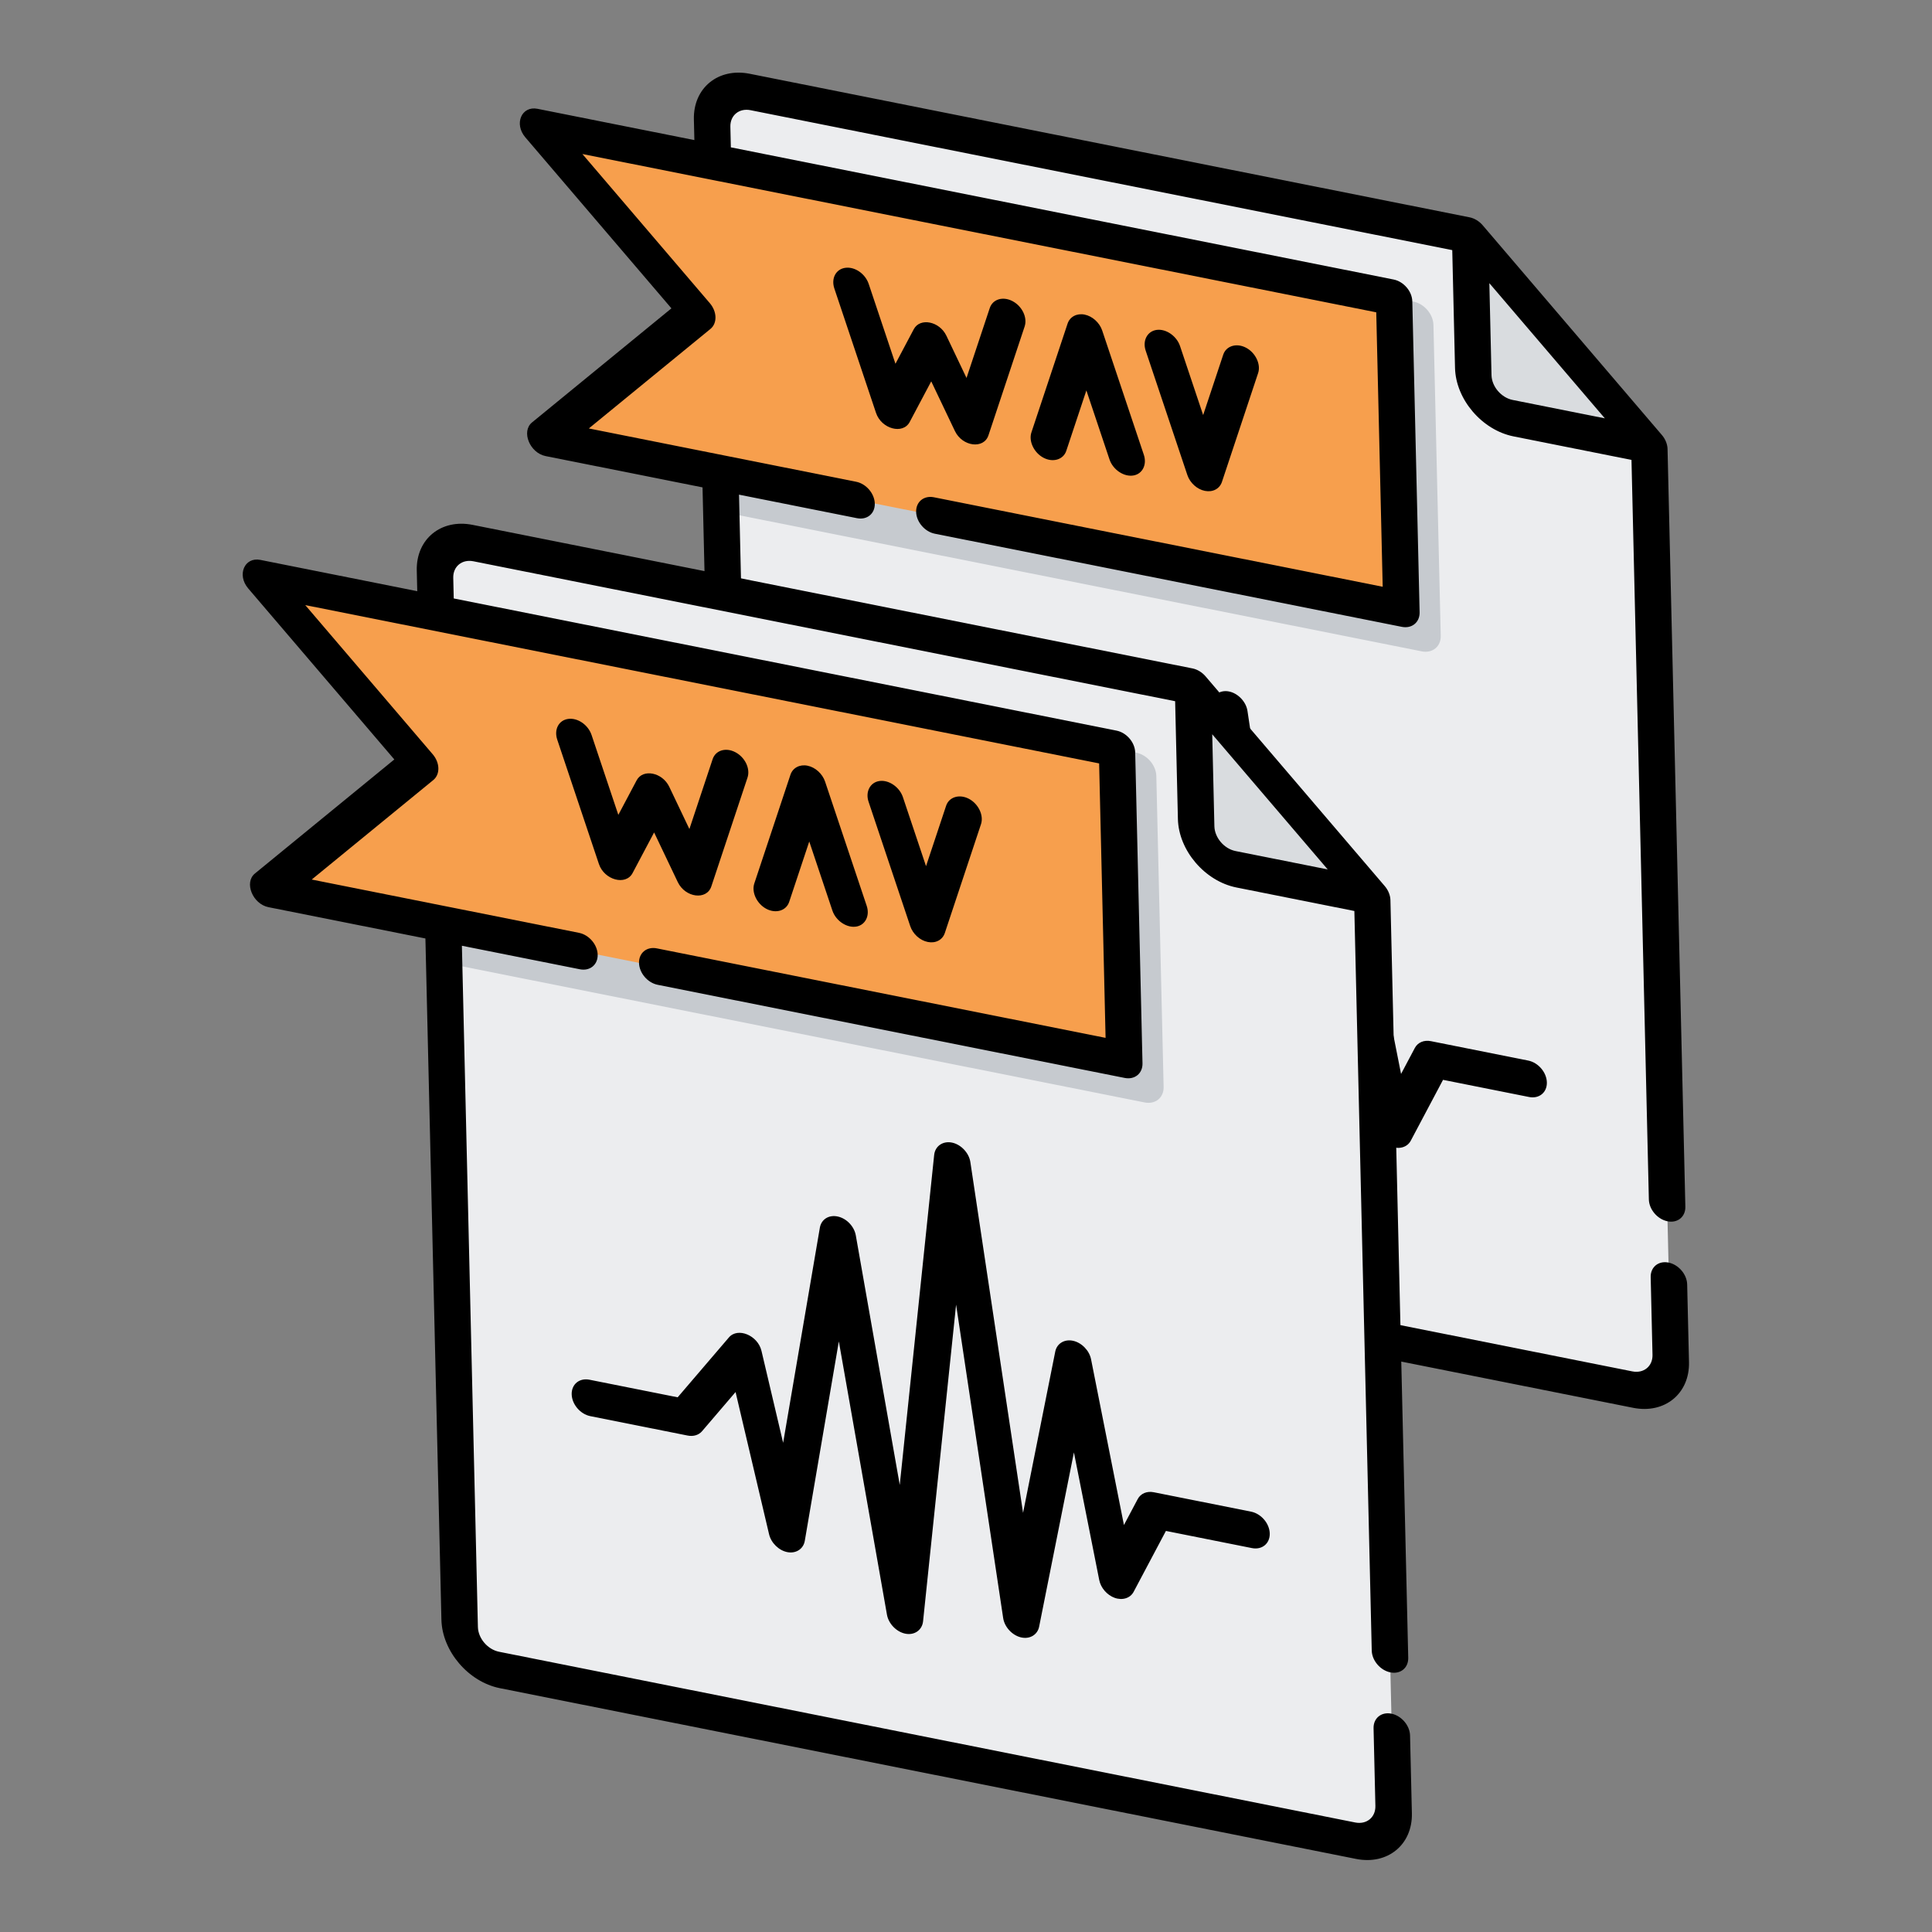 <?xml version="1.0" encoding="UTF-8" standalone="no"?>
<!-- Uploaded to: SVG Repo, www.svgrepo.com, Generator: SVG Repo Mixer Tools -->

<svg
   height="800"
   width="800"
   version="1.1"
   id="Layer_1"
   viewBox="0 0 512 512"
   xml:space="preserve"
   xmlns="http://www.w3.org/2000/svg"
   xmlns:svg="http://www.w3.org/2000/svg"><rect x="0" y="0" width="512" height="512" fill="#808080" stroke="none"/><defs
   id="defs8" />









<g
   id="g11"
   transform="matrix(0.682,0.136,0.016,0.681,93.518,-41.61)"><path
     style="display:inline;fill:#ecedef;stroke-width:0.884"
     d="m 152.804,66.38 c -8.352,0 -15.122,6.769 -15.122,15.122 V 489.79 c 0,8.352 6.769,15.122 15.122,15.122 h 332.68 c 8.352,0 15.122,-6.769 15.122,-15.122 V 134.428 L 432.558,66.38 Z"
     id="path1" /><path
     style="display:inline;fill:#d9dcdf;stroke-width:0.884"
     d="m 447.678,134.428 h 52.926 L 432.557,66.38 v 52.926 c -8.8e-4,8.35 6.77,15.122 15.122,15.122 z"
     id="path2" /><path
     style="display:inline;fill:#c6cacf;stroke-width:0.884"
     d="M 409.875,232.72 H 137.683 V 96.623 H 409.875 c 4.175,0 7.561,3.386 7.561,7.561 v 120.974 c 0,4.176 -3.386,7.562 -7.561,7.562 z"
     id="path3" /><polygon
     style="display:inline;fill:#f79f4d"
     points="80.67,110.63 12.261,42.221 388.512,42.221 388.512,179.04 12.261,179.04 "
     id="polygon3"
     transform="matrix(0.884,0,0,0.884,58.793,59.292)" /><path
     d="m 500.605,436.392 c 3.915,0 7.089,-3.173 7.089,-7.089 V 134.428 c 0,-1.857 -0.762,-3.699 -2.075,-5.012 L 437.571,61.369 c -1.316,-1.314 -3.157,-2.077 -5.014,-2.077 H 152.804 c -12.247,0 -22.21,9.963 -22.21,22.21 v 8.034 H 69.634 c -6.178,0 -9.386,7.726 -5.013,12.1 l 55.475,55.475 -55.475,55.474 c -4.373,4.374 -1.166,12.1 5.013,12.1 h 60.96 v 265.104 c 0,12.247 9.963,22.21 22.21,22.21 h 332.68 c 12.247,0 22.21,-9.963 22.21,-22.21 v -30.244 c 0,-3.914 -3.172,-7.089 -7.089,-7.089 -3.916,0 -7.089,3.173 -7.089,7.089 v 30.244 c 0,4.43 -3.604,8.034 -8.034,8.034 H 152.804 c -4.43,0 -8.034,-3.604 -8.034,-8.034 v -265.104 h 45.838 c 3.915,0 7.089,-3.173 7.089,-7.089 0,-3.915 -3.172,-7.089 -7.089,-7.089 H 86.747 l 48.387,-48.387 c 2.768,-2.768 2.768,-7.257 0,-10.024 L 86.747,103.712 H 395.225 v 106.798 h -174.373 c -3.915,0 -7.089,3.173 -7.089,7.089 0,3.915 3.172,7.089 7.089,7.089 h 181.462 c 3.915,0 7.089,-3.173 7.089,-7.089 V 96.623 c 0,-3.914 -3.172,-7.089 -7.089,-7.089 H 144.77 v -8.034 c 0,-4.43 3.604,-8.034 8.034,-8.034 h 272.665 v 45.838 c 0,12.247 9.963,22.21 22.21,22.21 h 45.838 v 287.786 c 0,3.917 3.172,7.09 7.089,7.09 z M 447.679,127.339 c -4.43,0 -8.034,-3.604 -8.034,-8.034 V 83.492 l 43.846,43.847 z"
     id="path4"
     style="display:inline;stroke-width:0.884" /><path
     d="m 326.704,186.882 c 3.051,0 5.761,-1.952 6.724,-4.846 l 15.122,-45.365 c 1.221,-3.664 -0.819,-7.746 -4.483,-8.967 -3.665,-1.221 -7.745,0.82 -8.967,4.484 l -8.396,25.191 -8.397,-25.191 c -1.222,-3.665 -5.301,-5.706 -8.967,-4.484 -3.664,1.222 -5.704,5.301 -4.483,8.967 l 15.122,45.365 c 0.965,2.893 3.674,4.846 6.725,4.846 z"
     id="path5"
     style="display:inline;stroke-width:0.884" /><path
     d="m 272.942,182.035 8.397,-25.191 8.397,25.191 c 1.272,3.815 5.6,5.82 9.34,4.346 3.454,-1.361 5.281,-5.313 4.11,-8.83 l -15.122,-45.365 c -0.953,-2.862 -3.708,-4.846 -6.724,-4.846 -3.017,0 -5.771,1.985 -6.724,4.846 l -15.122,45.365 c -1.221,3.664 0.819,7.746 4.483,8.967 3.663,1.221 7.743,-0.82 8.965,-4.483 z"
     id="path6"
     style="display:inline;stroke-width:0.884" /><path
     d="m 212.07,182.963 8.782,-17.563 8.782,17.563 c 2.768,5.538 11.11,4.936 13.064,-0.928 l 15.122,-45.365 c 1.238,-3.715 -0.768,-7.728 -4.483,-8.967 -3.717,-1.237 -7.729,0.769 -8.967,4.484 l -9.71,29.13 -7.468,-14.938 c -2.562,-5.122 -10.119,-5.122 -12.679,0 l -7.468,14.938 -9.71,-29.13 c -1.239,-3.715 -5.251,-5.723 -8.967,-4.484 -3.715,1.238 -5.721,5.252 -4.483,8.967 l 15.122,45.365 c 1.953,5.865 10.296,6.464 13.064,0.928 z"
     id="path7"
     style="display:inline;stroke-width:0.884" /><path
     d="m 183.52,391.498 c 0,3.914 3.172,7.089 7.089,7.089 h 37.805 c 2.231,0 4.333,-1.05 5.67,-2.836 l 13.435,-17.915 11.779,53.004 c 0.722,3.249 3.712,5.601 7.037,5.55 3.325,-0.051 6.236,-2.515 6.848,-5.781 l 15.117,-80.625 16.281,103.106 c 0.545,3.447 3.628,6.034 7.116,5.982 3.486,-0.052 6.487,-2.752 6.919,-6.209 l 15.799,-126.389 15.504,118.867 c 0.44,3.38 3.334,6.025 6.74,6.165 3.404,0.14 6.505,-2.266 7.219,-5.597 l 15.182,-70.847 8.719,47.948 c 0.531,2.921 2.909,5.253 5.839,5.728 3.027,0.491 6.104,-1.082 7.475,-3.826 l 13.163,-26.325 h 33.423 c 3.915,0 7.089,-3.173 7.089,-7.089 0,-3.914 -3.172,-7.089 -7.089,-7.089 h -37.805 c -2.685,0 -5.14,1.517 -6.34,3.919 l -5.612,11.223 -11.319,-62.248 c -0.602,-3.312 -3.555,-5.789 -6.919,-5.82 -3.322,-0.03 -6.291,2.357 -6.986,5.602 l -14.05,65.571 -17.357,-133.05 c -0.455,-3.49 -3.518,-6.176 -7.038,-6.172 -3.526,0.004 -6.586,2.711 -7.024,6.21 l -16.465,131.722 -14.866,-94.145 c -0.538,-3.407 -3.451,-5.932 -6.9,-5.982 -3.444,-0.05 -6.433,2.391 -7.068,5.781 l -16.305,86.957 -7.614,-34.261 c -1.287,-5.785 -9.025,-7.466 -12.59,-2.715 l -20.556,27.407 h -34.26 c -3.914,-8.8e-4 -7.087,3.173 -7.087,7.088 z"
     id="path8"
     style="display:inline;stroke-width:0.884" /></g><g
   id="g16"
   transform="matrix(0.682,0.136,0.016,0.681,20.079,77.935)"><path
     style="display:inline;fill:#ecedef;stroke-width:0.884"
     d="m 152.804,66.38 c -8.352,0 -15.122,6.769 -15.122,15.122 V 489.79 c 0,8.352 6.769,15.122 15.122,15.122 h 332.68 c 8.352,0 15.122,-6.769 15.122,-15.122 V 134.428 L 432.558,66.38 Z"
     id="path9" /><path
     style="display:inline;fill:#d9dcdf;stroke-width:0.884"
     d="m 447.678,134.428 h 52.926 L 432.557,66.38 v 52.926 c -8.8e-4,8.35 6.77,15.122 15.122,15.122 z"
     id="path10" /><path
     style="display:inline;fill:#c6cacf;stroke-width:0.884"
     d="M 409.875,232.72 H 137.683 V 96.623 H 409.875 c 4.175,0 7.561,3.386 7.561,7.561 v 120.974 c 0,4.176 -3.386,7.562 -7.561,7.562 z"
     id="path11" /><polygon
     style="display:inline;fill:#f79f4d"
     points="388.512,42.221 388.512,179.04 12.261,179.04 80.67,110.63 12.261,42.221 "
     id="polygon11"
     transform="matrix(0.884,0,0,0.884,58.793,59.292)" /><path
     d="m 500.605,436.392 c 3.915,0 7.089,-3.173 7.089,-7.089 V 134.428 c 0,-1.857 -0.762,-3.699 -2.075,-5.012 L 437.571,61.369 c -1.316,-1.314 -3.157,-2.077 -5.014,-2.077 H 152.804 c -12.247,0 -22.21,9.963 -22.21,22.21 v 8.034 H 69.634 c -6.178,0 -9.386,7.726 -5.013,12.1 l 55.475,55.475 -55.475,55.474 c -4.373,4.374 -1.166,12.1 5.013,12.1 h 60.96 v 265.104 c 0,12.247 9.963,22.21 22.21,22.21 h 332.68 c 12.247,0 22.21,-9.963 22.21,-22.21 v -30.244 c 0,-3.914 -3.172,-7.089 -7.089,-7.089 -3.916,0 -7.089,3.173 -7.089,7.089 v 30.244 c 0,4.43 -3.604,8.034 -8.034,8.034 H 152.804 c -4.43,0 -8.034,-3.604 -8.034,-8.034 v -265.104 h 45.838 c 3.915,0 7.089,-3.173 7.089,-7.089 0,-3.915 -3.172,-7.089 -7.089,-7.089 H 86.747 l 48.387,-48.387 c 2.768,-2.768 2.768,-7.257 0,-10.024 L 86.747,103.712 H 395.225 v 106.798 h -174.373 c -3.915,0 -7.089,3.173 -7.089,7.089 0,3.915 3.172,7.089 7.089,7.089 h 181.462 c 3.915,0 7.089,-3.173 7.089,-7.089 V 96.623 c 0,-3.914 -3.172,-7.089 -7.089,-7.089 H 144.77 v -8.034 c 0,-4.43 3.604,-8.034 8.034,-8.034 h 272.665 v 45.838 c 0,12.247 9.963,22.21 22.21,22.21 h 45.838 v 287.786 c 0,3.917 3.172,7.09 7.089,7.09 z M 447.679,127.339 c -4.43,0 -8.034,-3.604 -8.034,-8.034 V 83.492 l 43.846,43.847 z"
     id="path12"
     style="display:inline;stroke-width:0.884" /><path
     d="m 326.704,186.882 c 3.051,0 5.761,-1.952 6.724,-4.846 l 15.122,-45.365 c 1.221,-3.664 -0.819,-7.746 -4.483,-8.967 -3.665,-1.221 -7.745,0.82 -8.967,4.484 l -8.396,25.191 -8.397,-25.191 c -1.222,-3.665 -5.301,-5.706 -8.967,-4.484 -3.664,1.222 -5.704,5.301 -4.483,8.967 l 15.122,45.365 c 0.965,2.893 3.674,4.846 6.725,4.846 z"
     id="path13"
     style="display:inline;stroke-width:0.884" /><path
     d="m 272.942,182.035 8.397,-25.191 8.397,25.191 c 1.272,3.815 5.6,5.82 9.34,4.346 3.454,-1.361 5.281,-5.313 4.11,-8.83 l -15.122,-45.365 c -0.953,-2.862 -3.708,-4.846 -6.724,-4.846 -3.017,0 -5.771,1.985 -6.724,4.846 l -15.122,45.365 c -1.221,3.664 0.819,7.746 4.483,8.967 3.663,1.221 7.743,-0.82 8.965,-4.483 z"
     id="path14"
     style="display:inline;stroke-width:0.884" /><path
     d="m 212.07,182.963 8.782,-17.563 8.782,17.563 c 2.768,5.538 11.11,4.936 13.064,-0.928 l 15.122,-45.365 c 1.238,-3.715 -0.768,-7.728 -4.483,-8.967 -3.717,-1.237 -7.729,0.769 -8.967,4.484 l -9.71,29.13 -7.468,-14.938 c -2.562,-5.122 -10.119,-5.122 -12.679,0 l -7.468,14.938 -9.71,-29.13 c -1.239,-3.715 -5.251,-5.723 -8.967,-4.484 -3.715,1.238 -5.721,5.252 -4.483,8.967 l 15.122,45.365 c 1.953,5.865 10.296,6.464 13.064,0.928 z"
     id="path15"
     style="display:inline;stroke-width:0.884" /><path
     d="m 183.52,391.498 c 0,3.914 3.172,7.089 7.089,7.089 h 37.805 c 2.231,0 4.333,-1.05 5.67,-2.836 l 13.435,-17.915 11.779,53.004 c 0.722,3.249 3.712,5.601 7.037,5.55 3.325,-0.051 6.236,-2.515 6.848,-5.781 l 15.117,-80.625 16.281,103.106 c 0.545,3.447 3.628,6.034 7.116,5.982 3.486,-0.052 6.487,-2.752 6.919,-6.209 l 15.799,-126.389 15.504,118.867 c 0.44,3.38 3.334,6.025 6.74,6.165 3.404,0.14 6.505,-2.266 7.219,-5.597 l 15.182,-70.847 8.719,47.948 c 0.531,2.921 2.909,5.253 5.839,5.728 3.027,0.491 6.104,-1.082 7.475,-3.826 l 13.163,-26.325 h 33.423 c 3.915,0 7.089,-3.173 7.089,-7.089 0,-3.914 -3.172,-7.089 -7.089,-7.089 h -37.805 c -2.685,0 -5.14,1.517 -6.34,3.919 l -5.612,11.223 -11.319,-62.248 c -0.602,-3.312 -3.555,-5.789 -6.919,-5.82 -3.322,-0.03 -6.291,2.357 -6.986,5.602 l -14.05,65.571 -17.357,-133.05 c -0.455,-3.49 -3.518,-6.176 -7.038,-6.172 -3.526,0.004 -6.586,2.711 -7.024,6.21 l -16.465,131.722 -14.866,-94.145 c -0.538,-3.407 -3.451,-5.932 -6.9,-5.982 -3.444,-0.05 -6.433,2.391 -7.068,5.781 l -16.305,86.957 -7.614,-34.261 c -1.287,-5.785 -9.025,-7.466 -12.59,-2.715 l -20.556,27.407 h -34.26 c -3.914,-8.8e-4 -7.087,3.173 -7.087,7.088 z"
     id="path16"
     style="display:inline;stroke-width:0.884" /></g></svg>
